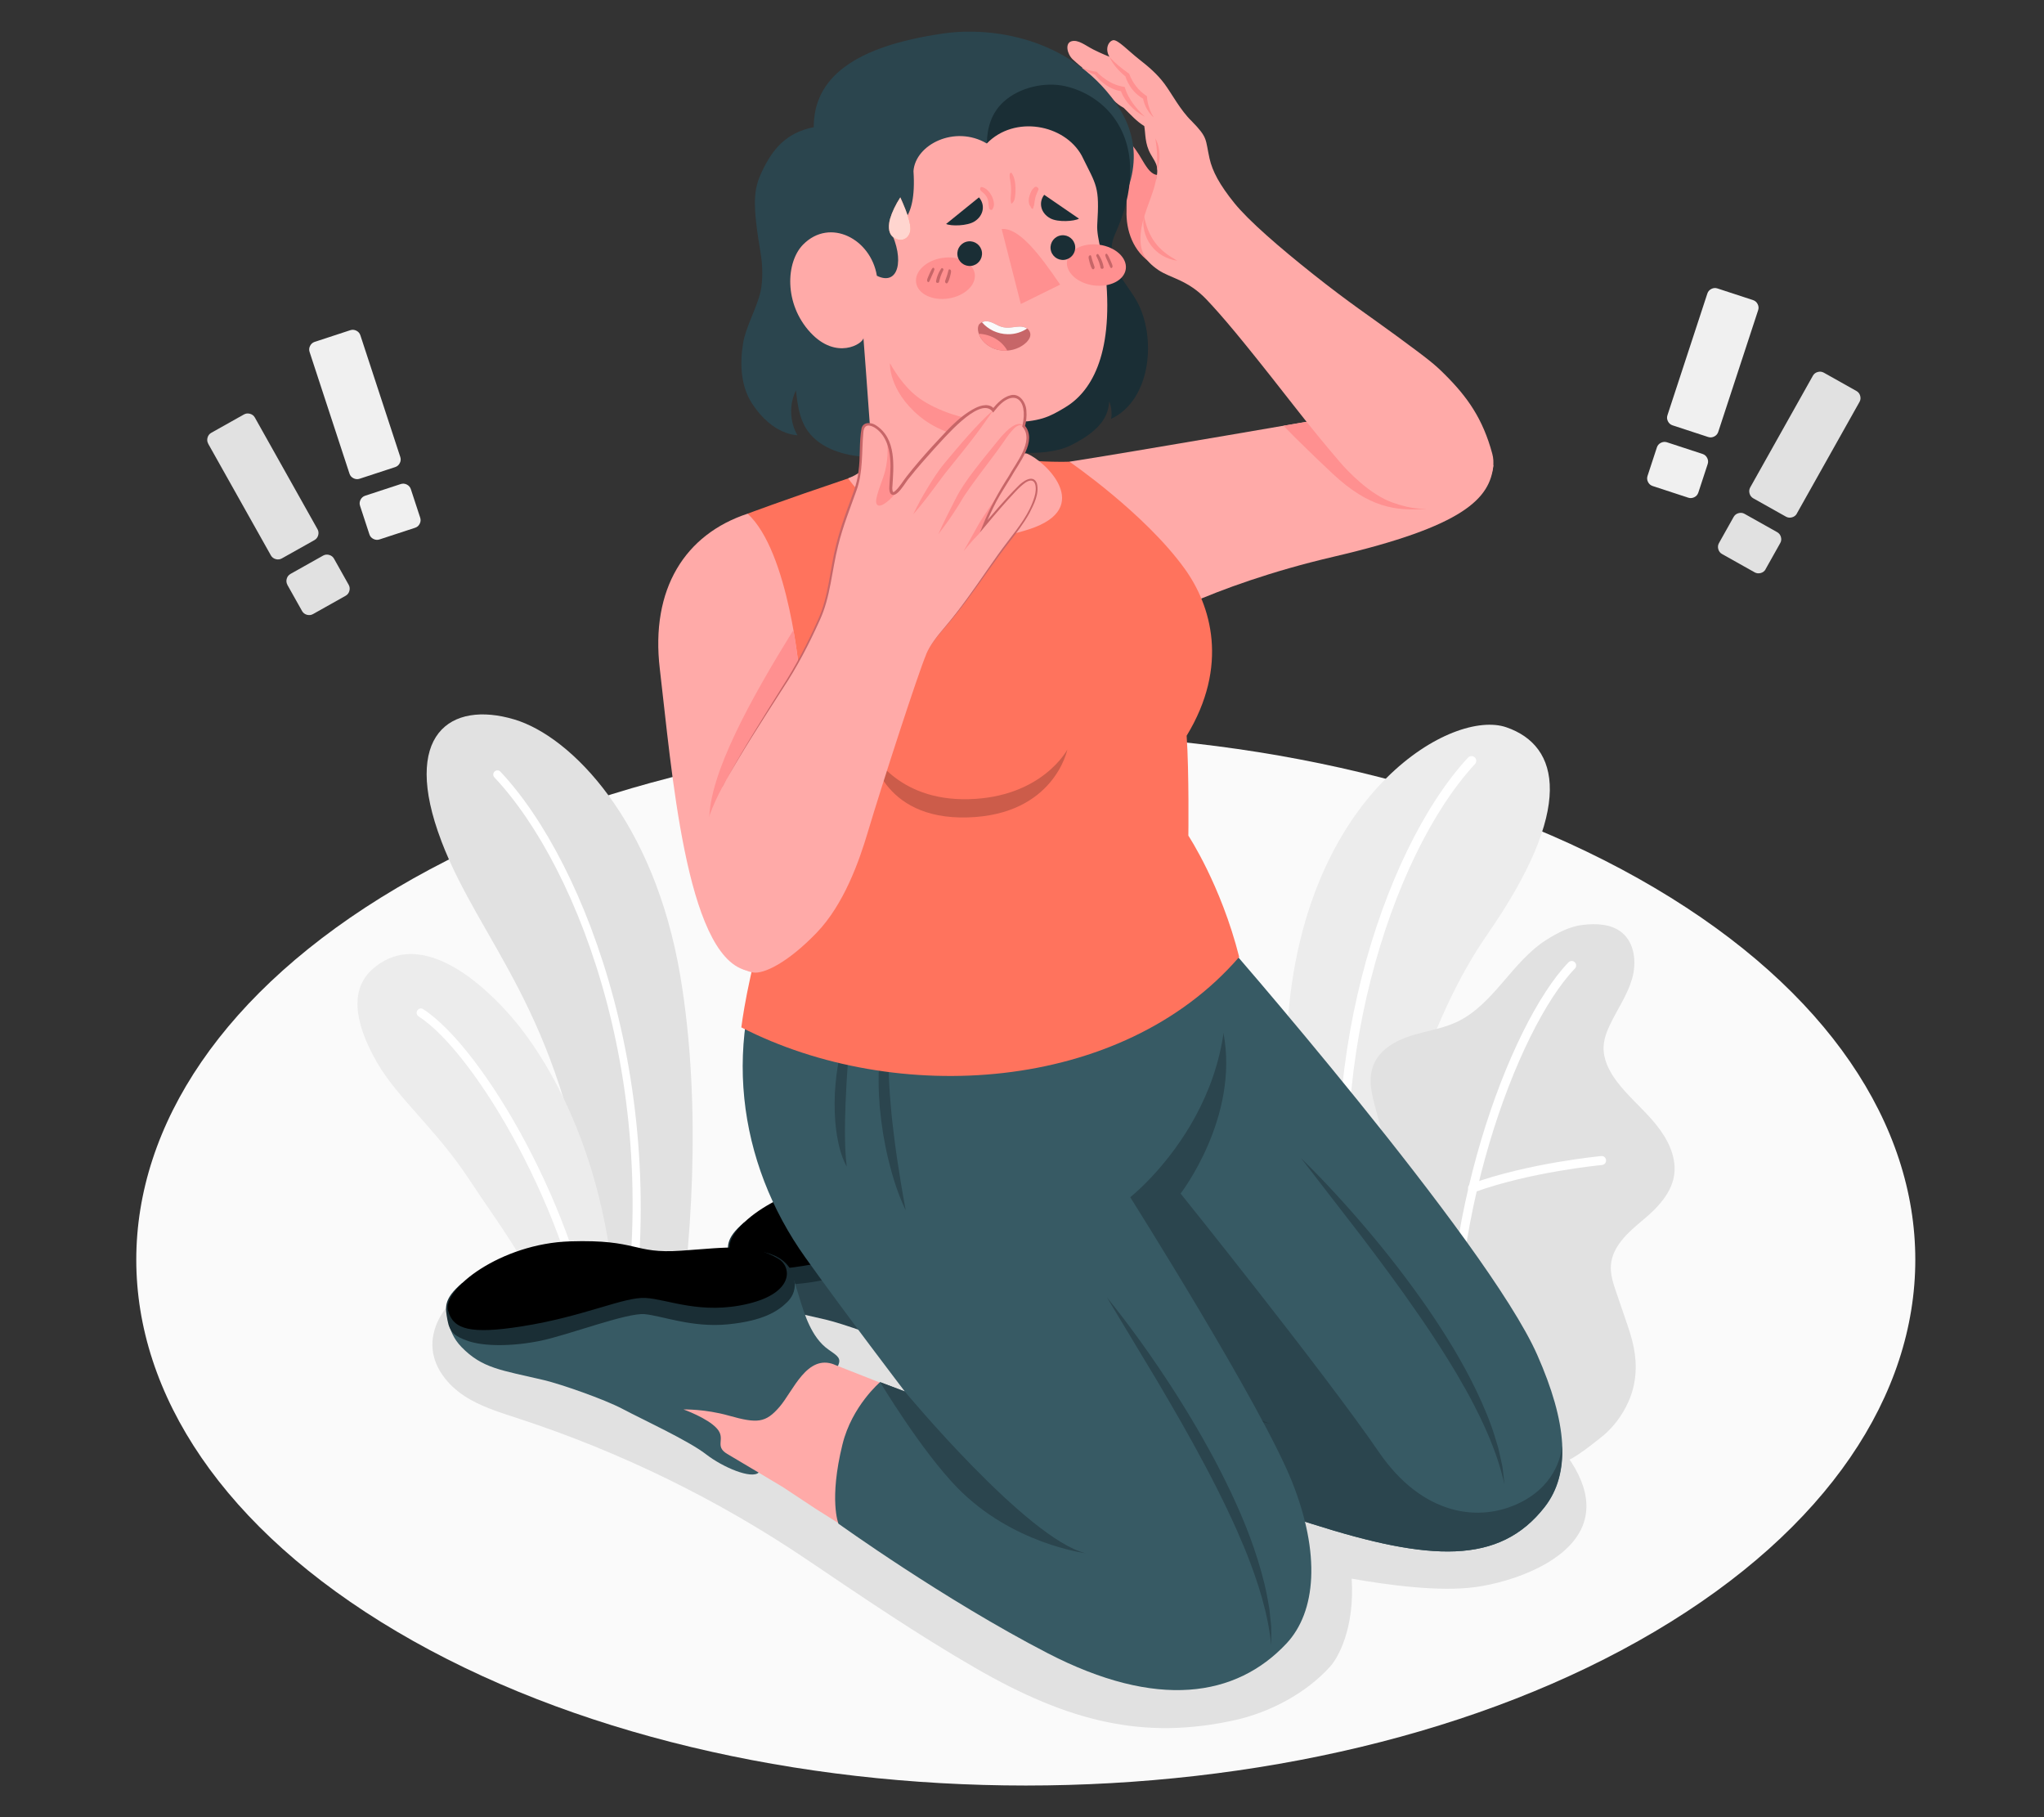 <?xml version="1.0" encoding="UTF-8"?>
<svg id="Layer_2" data-name="Layer 2" xmlns="http://www.w3.org/2000/svg" viewBox="0 0 540 480">
  <rect x="0" y="0" width="540" height="480" fill="#333333" stroke="none"/>
  <defs>
    <style>
      .cls-1 {
        fill: #ff735d;
      }

      .cls-1, .cls-2, .cls-3, .cls-4, .cls-5, .cls-6, .cls-7, .cls-8, .cls-9, .cls-10, .cls-11, .cls-12, .cls-13, .cls-14, .cls-15, .cls-16, .cls-17 {
        stroke-width: 0px;
      }

      .cls-2 {
        fill: #375a64;
      }

      .cls-3 {
        fill: #e1e1e1;
      }

      .cls-4 {
        fill: #ececec;
      }

      .cls-6 {
        fill: #2b454e;
      }

      .cls-7 {
        fill: #c76668;
      }

      .cls-8 {
        fill: #f0f0f0;
      }

      .cls-9 {
        fill: none;
      }

      .cls-10 {
        opacity: .2;
      }

      .cls-11 {
        fill: #1a2e35;
      }

      .cls-12 {
        fill: #ff9090;
      }

      .cls-13, .cls-16 {
        fill: #fff;
      }

      .cls-14 {
        fill: #fafafa;
      }

      .cls-15 {
        fill: #ffaaa8;
      }

      .cls-16 {
        opacity: .7;
      }

      .cls-17 {
        opacity: .15;
      }
    </style>
  </defs>
  <g id="Layer_2-2" data-name="Layer 2">
    <g>
      <g>
        <path id="Floor" class="cls-14" d="m104.83,430.96c-91.77-54.24-91.77-142.17,0-196.41,91.77-54.24,240.57-54.24,332.34,0,91.77,54.24,91.78,142.17,0,196.41-91.77,54.24-240.57,54.24-332.34,0Z"/>
        <path id="Shadow" class="cls-3" d="m120.99,342.2c-4.17,3.49-7.22,8.77-6.7,14.18.49,5.13,4.08,9.53,8.39,12.36,4.31,2.82,9.32,4.33,14.21,5.93,27.03,8.83,52.82,21.44,76.39,37.36,14.59,9.85,29.16,19.77,44.43,28.58,24.63,14.21,44.41,19.09,68.55,13.75,9.18-2.03,18.78-7.07,25.17-14.17,1.96-2.17,6.5-9.85,5.67-23.19,9.61,1.67,23.08,3.54,32.74,2.21,9.65-1.32,25.2-6.66,28.58-17.01,2.81-8.61-3.44-17.39-9.74-23.9-2.12-2.2-4.3-4.34-6.52-6.43-21.46-20.23-47.14-32.67-74.25-43.72-27.58-11.24-57.08-19.45-87.1-18.55-10.99.33-22.24,3.35-30.61,10.48-1.56,1.33-3.04,2.82-4.03,4.62-1.09,1.98-1.58,4.27-2.84,6.15-6.17,9.16-32.36,3.42-41.42,2.8-14.13-.97-29.46-1.04-40.94,8.56Z"/>
        <g id="Plants">
          <g>
            <path class="cls-3" d="m116.58,222.12c10.16,26.68,31.51,44.75,39.08,99.56,1.45,10.46.14,26.87,0,35.31h22.66c4.29-25.67,7.27-64.34,1.41-99.19-6.89-40.9-28.75-63.25-43.85-67.76-16.94-5.05-29.98,3.99-19.29,32.08Z"/>
            <path class="cls-13" d="m130.66,203.79c.45-.42,1.14-.4,1.55.05,22.78,24.19,45.86,85.12,33.71,153.15h-2.39c12.63-67.85-10.3-127.63-32.92-151.65-.41-.44-.39-1.14.05-1.55Z"/>
          </g>
          <g>
            <path class="cls-4" d="m123.93,311.51c9.57,14.53,17.27,23.38,24.77,45.47h14.31c0-49.83-19.19-78.6-28.46-89.03-10.12-11.39-24.84-21.93-36.12-11.97-7.09,6.26-3.5,16.6,1.27,24.83,5.39,9.3,15.52,17.48,24.23,30.7Z"/>
            <path class="cls-13" d="m110.25,266.9c.33-.52,1.03-.68,1.55-.33,15.96,10.34,41.12,53.86,45.98,90.42h-2.26c-4.81-35.72-29.68-78.65-44.94-88.53-.52-.34-.67-1.03-.33-1.55Z"/>
          </g>
        </g>
        <g id="Plants-2" data-name="Plants">
          <g>
            <path class="cls-4" d="m365.15,360.15l-18.04-10.43s-10.74-44.62-6.46-84.78c6.02-56.45,43.18-77.7,57.31-72.83,14.13,4.87,18.22,21.3-5.16,54.92-13.79,19.84-30.74,61.16-27.65,113.11Z"/>
            <path class="cls-13" d="m357.68,338.23c.06,0,.11-.01.17-.02.68-.13,1.13-.78,1-1.46-9.89-52.07,8.3-110.58,30.82-134.93.47-.51.44-1.3-.07-1.77-.51-.46-1.3-.44-1.77.07-22.94,24.79-41.48,84.26-31.44,137.1.12.62.68,1.05,1.29,1.02Z"/>
          </g>
          <g>
            <path class="cls-3" d="m410.57,386.37c2.69,1.37,9.86-4.76,11.86-6.26,3.42-2.55,6.12-6.06,7.83-9.96,1.99-4.54,2.31-9.31,1.37-14.18-.49-2.52-1.32-4.96-2.16-7.39-.82-2.39-1.64-4.77-2.45-7.16-.81-2.35-1.63-4.79-1.43-7.27.39-5,4.62-8.7,8.48-11.91,4.26-3.54,8.66-8.16,8.33-14.14-.25-4.61-2.86-8.78-5.9-12.26-3.04-3.48-6.6-6.51-9.37-10.2-2-2.66-3.61-5.82-3.48-9.14.08-2.06.84-4.04,1.73-5.91,1.92-4,4.52-7.71,5.77-11.96,1.25-4.26.78-9.45-2.64-12.28-2.8-2.32-6.8-2.46-10.42-2.04-3.34.39-6.55,2.07-9.4,3.85-9.23,5.76-14.08,17.28-23.95,21.85-3.81,1.76-8.05,2.32-12.04,3.6-4,1.27-8.02,3.55-9.71,7.39-3.33,7.57,4,16.33,1.79,24.3-1.95,7.05-8.56,10.05-12.03,16.49-1.52,2.82-1.74,6-1.31,9.17.72,5.37,1.71,9.29,4.6,15.16,2.39,4.85,9.12,14.01,9.12,14.01,0,0,45,26.01,45.41,26.22Z"/>
            <path class="cls-13" d="m384.45,372.76s.03,0,.03,0c.67-.06,1.15-.64,1.09-1.29-4.32-46.83,15.18-99.76,30.5-115.63.45-.47.44-1.22-.03-1.67-.47-.45-1.22-.44-1.67.03-15.63,16.18-35.54,70-31.16,117.49.06.64.61,1.11,1.24,1.07Z"/>
            <path class="cls-13" d="m389.1,315.01c.12,0,.23-.03.35-.07,14.84-5.42,33.6-7.19,33.78-7.21.65-.06,1.13-.64,1.07-1.29-.06-.65-.58-1.14-1.29-1.07-.19.02-19.24,1.82-34.38,7.34-.61.22-.93.9-.71,1.52.18.5.67.8,1.17.78Z"/>
          </g>
        </g>
        <g id="Character">
          <g id="Bottom">
            <g>
              <path class="cls-6" d="m274.9,372.99c-1.89,1.79-9.42-1.33-14-4.89-4.58-3.55-17.01-9.28-21.91-11.89-4.9-2.6-16.4-6.59-20.79-7.63-11.35-2.68-16.32-3.06-21.85-8.78-4.24-4.38-3.5-9.52-3.5-9.52,0,0,4.36,5.31,21.45,2.69,17.09-2.63,26.15-7.46,32.33-6.55,6.18.91,22.33,5.59,32.97-2.8,3.31-2.61,1.93-6.63.5-7.09,2.69,1.49,3.47,3.69,4.22,5.97.48,1.47,1.07,3.49,1.5,4.84,1.1,3.46,2.91,9.97,7.52,13.17,2.52,1.75,3.42,2.28,2.5,4.34l-20.95,28.15Z"/>
              <path class="cls-11" d="m196.57,322.92c-5.06,4.26-4.47,6.53-3.88,9.82.59,3.29,2.01,4.27,5.37,5.46,4.2,1.49,11.76,1.5,19.2-.03,7.43-1.53,22.87-7.48,27.55-7.03,4.68.45,12.49,3.61,21.93,2.69,9.44-.92,13.3-3.52,15.69-5.87,2.61-2.55,1.94-5.39,1.94-5.39,0,0-.1-5.86-7.66-7.7-6.55-1.59-80.13,8.04-80.13,8.04Z"/>
              <path class="cls-15" d="m294.88,344.45c-7.25-2.85-10.89,7.03-14.5,11.2-3.65,4.2-5.79,4.43-13.38,2.29-6.33-1.79-11.97-1.63-11.97-1.63,0,0,6.32,2.24,8.82,5.02,2.5,2.78-.79,4.64,2.74,6.73,5.53,3.27,11.17,6.65,14.68,8.75l8.62,5.7,23,7.35,8.61-34.93-26.61-10.47Z"/>
              <path class="cls-5" d="m192.85,330.28c-1.62-5.8,13.95-17.79,32.17-18.37,18.21-.57,16.57,3.37,29.42,2.46,12.85-.91,18.71-1.96,25.67,2.14,3.4,1.97,4.41,8.9-8,11.88-12.4,2.98-21.27-1.2-27.07-1.53-5.8-.34-16.13,4.89-32.84,7.52-13.45,2.11-17.98.8-19.34-4.1Z"/>
            </g>
            <g>
              <path class="cls-2" d="m200.44,388.97c-1.89,1.79-9.42-1.33-14-4.89-4.58-3.55-17.01-9.28-21.91-11.89-4.9-2.6-16.4-6.59-20.79-7.63-11.35-2.68-16.32-3.06-21.85-8.78-4.24-4.38-3.5-9.52-3.5-9.52,0,0,4.36,5.31,21.45,2.69,17.09-2.63,26.15-7.46,32.33-6.55,6.18.91,22.33,5.59,32.97-2.8,3.31-2.61,1.93-6.63.5-7.09,2.69,1.49,3.47,3.69,4.22,5.97.48,1.47,1.07,3.49,1.5,4.84,1.1,3.46,2.91,9.97,7.52,13.17,2.52,1.75,3.42,2.28,2.5,4.34l-20.95,28.15Z"/>
              <path class="cls-11" d="m122.1,338.91c-5.06,4.26-4.47,6.53-3.88,9.82.59,3.29,2.01,4.27,5.37,5.46,4.2,1.49,11.76,1.5,19.2-.03,7.43-1.53,22.87-7.48,27.55-7.03,4.68.45,12.49,3.61,21.93,2.69,9.44-.92,13.3-3.52,15.69-5.87,2.61-2.55,1.94-5.39,1.94-5.39,0,0-.1-5.86-7.66-7.7-6.55-1.59-80.13,8.04-80.13,8.04Z"/>
              <path class="cls-15" d="m220.42,360.44c-7.25-2.85-10.89,7.03-14.5,11.2-3.65,4.2-5.79,4.43-13.38,2.29-6.33-1.79-11.97-1.63-11.97-1.63,0,0,6.32,2.24,8.82,5.02s-.79,4.64,2.74,6.73c5.53,3.27,11.17,6.65,14.68,8.75l8.62,5.7,21.47,13.56,10.13-41.13-26.61-10.47Z"/>
              <path class="cls-5" d="m118.39,346.27c-1.62-5.8,13.96-17.79,32.17-18.37,18.21-.57,16.57,3.37,29.42,2.46,12.85-.91,18.71-1.96,25.67,2.14,3.4,1.97,4.41,8.9-8,11.88-12.4,2.98-21.27-1.2-27.07-1.53-5.8-.34-16.13,4.89-32.84,7.52-13.45,2.11-17.98.8-19.34-4.1Z"/>
            </g>
            <g id="Leg">
              <g>
                <path class="cls-2" d="m259.06,345.49c3.17-11.38,10.85-12.5,10.85-12.5l40.81,9.85s-97.44-54.34-97.4-65.53l108.08-31.1s71.5,81.68,84.74,111.72c7.81,17.71,9.02,31.09,1.95,40.15-11.98,15.34-30.31,14.34-61.3,4.5-31.35-9.96-80.63-25.15-80.63-25.15,0,0-12.09-13.97-7.09-31.94Z"/>
                <path class="cls-6" d="m258.31,348.81c.19-1.09.43-2.2.74-3.32.2-.71.41-1.38.64-2.01.06-.17.13-.32.2-.49.17-.45.35-.89.53-1.3.07-.15.14-.27.21-.41.19-.4.39-.8.59-1.16.07-.12.14-.21.2-.33.21-.36.43-.72.65-1.05.06-.08.12-.15.17-.23.24-.33.47-.66.71-.96.05-.06.1-.11.15-.17.25-.3.5-.58.75-.84.04-.04.09-.08.13-.12.26-.26.52-.51.77-.73.03-.03.07-.05.1-.08.26-.22.53-.44.78-.63.03-.02.06-.04.09-.06.26-.19.52-.36.76-.52.02-.01.04-.02.06-.03.25-.16.5-.3.73-.42.01,0,.03-.01.04-.02.24-.12.47-.23.68-.33.02,0,.03-.01.04-.02.21-.09.4-.17.58-.24.02,0,.03-.01.05-.02.17-.06.33-.11.47-.16.02,0,.04-.01.06-.02.12-.04.24-.07.33-.09.03,0,.04,0,.07-.01.07-.02.14-.03.18-.04.03,0,.06-.01.07-.01,0,0,0,0,.01,0h0s0,0,.01,0h0s5.89,1.42,5.89,1.42l34.92,8.43h0s0,0,0,0c0,0-9.6-10.5-18.37-21.9,0-.01-.02-.02-.03-.03,0,0,0,0,0,0-.36-.46-.71-.93-1.06-1.39,0-.01-.02-.02-.02-.03-.02-.02-.03-.04-.05-.06-.34-.45-.68-.9-1.01-1.35-.02-.02-.03-.04-.05-.07-1.58-2.13-3.1-4.25-4.5-6.32-.03-.04-.06-.09-.09-.13-.45-.67-.9-1.34-1.32-2l39.05-36.71c4.25,22.31-11.32,42.42-11.32,42.42,0,0,37.83,47.06,52.4,68.31,11.44,16.68,26.55,18.83,37.59,13.19,9.84-5.02,10.71-13.68,10.78-14.83.25,6.38-1.21,11.77-4.63,16.14-11.98,15.34-30.31,14.34-61.3,4.5-31.34-9.95-80.6-25.15-80.63-25.15h0s-9.93-11.47-8.07-27c.06-.54.14-1.08.24-1.62Z"/>
                <path class="cls-17" d="m302.04,358.79c-12.99-12.45-46.08-27.26-53.38-30.68,3.96-5.07,8.47-5.39,8.57-5.39h0s0,0,.01,0h0s19.88,6.74,19.88,6.74l19.88,6.74s23.51,36.12,38.92,39.9c0,0-18.86-2.91-33.88-17.31Z"/>
              </g>
            </g>
            <g id="Le">
              <g>
                <path class="cls-2" d="m222.57,381.53c2.49-10.14,9.94-16.45,9.94-16.45l6.53,2.47s-15.54-20.34-26.27-35.37c-17.91-25.09-22.57-57.74-7.63-87.98l74.31,19.61,41.94-17.61c11.95,42.81-22.8,70.04-22.8,70.04,0,0,34.67,54.92,42.74,75.13,7.6,19.04,6.4,34.37-1.47,42.76-13.31,14.2-34.21,17.48-63.09,2.55-27.38-14.15-55.26-34.21-55.26-34.21,0,0-2.56-6.22,1.06-20.95Z"/>
                <path class="cls-6" d="m232.51,365.08l6.52,2.47h0s32.33,38.94,47.75,42.72c0,0-19.36-2.41-33.88-17.31-9.49-9.73-20.39-27.88-20.39-27.88Z"/>
              </g>
            </g>
            <path class="cls-6" d="m223.25,274.2c-.28.78-.53,1.57-.78,2.37-.22.8-.41,1.6-.61,2.41-.75,3.23-1.11,6.51-1.3,9.8-.13,3.29-.08,6.6.37,9.89.45,3.26,1.18,6.59,2.77,9.51-.41-3.27-.47-6.46-.48-9.66.02-.8.04-1.6.03-2.4,0-.8.05-1.6.07-2.4.04-1.6.07-3.2.19-4.8.04-1.6.17-3.2.26-4.8l.16-2.4c.09-.79.14-1.59.2-2.4.33-3.19.55-6.38,1.54-9.5-1.12,1.25-1.76,2.84-2.4,4.37Zm9.2,18.53c.22,2.33.53,4.64.89,6.95.42,2.3.84,4.59,1.41,6.85,1.11,4.52,2.52,9,4.54,13.2-.86-4.58-1.61-9.1-2.29-13.64-.16-1.14-.3-2.27-.48-3.4-.16-1.13-.28-2.27-.43-3.41-.27-2.27-.55-4.54-.72-6.81-.43-4.54-.66-9.09-.65-13.64.04-4.55.34-9.1,1.28-13.66-2.1,4.18-3.09,8.88-3.56,13.54-.48,4.67-.38,9.38,0,14.04Zm98.91,116.45c-2.8-8.18-6.48-16-10.49-23.61-4.07-7.58-8.5-14.96-13.26-22.1-4.75-7.15-9.78-14.11-15.18-20.78l13.24,22c4.34,7.36,8.62,14.73,12.6,22.26,2.02,3.75,3.93,7.55,5.77,11.38.89,1.93,1.84,3.84,2.68,5.78l1.25,2.93c.42.97.87,1.94,1.24,2.94,3.13,7.88,5.76,16,6.63,24.55l.02-3.22c0-.54,0-1.08-.02-1.62l-.16-1.61-.34-3.22-.58-3.19c-.8-4.25-2.03-8.4-3.41-12.49Zm63.56-29.72c-1.28-4.13-2.99-8.11-4.84-12.01-3.73-7.8-8.29-15.14-13.16-22.23-4.92-7.06-10.17-13.87-15.73-20.42-5.55-6.55-11.35-12.88-17.48-18.89l15.7,20.32c5.16,6.8,10.27,13.64,15.09,20.66,2.45,3.49,4.78,7.04,7.05,10.64,1.11,1.81,2.27,3.6,3.33,5.43l1.58,2.77c.53.92,1.09,1.83,1.57,2.77,4.02,7.47,7.57,15.23,9.43,23.62l-.35-3.2c-.07-.53-.12-1.07-.21-1.61l-.34-1.58-.71-3.16-.94-3.1Z"/>
          </g>
          <g id="Top">
            <g>
              <g>
                <path class="cls-15" d="m282.52,121.95c13.21-1.99,74.28-12.54,74.28-12.54l37.74,13.42c-.85,8.83-7.66,16.17-42.19,24.22-33.36,7.78-51.4,19.01-51.4,19.01l-18.43-44.11Z"/>
                <path class="cls-12" d="m339.08,112.46c3.69,3.84,9.76,9.64,12.99,12.67,9.65,9.02,16.67,9.86,24.55,9.3l-6.7-19.33-1.21-1.45-11.9-4.23s-7.46,1.29-17.72,3.05Z"/>
              </g>
              <g>
                <path class="cls-12" d="m305.66,46.19s-1.12.06-2.42-1.66c-1.29-1.72-1.84-3.1-3.24-5.04-1.4-1.94-4.22-4.9-6.38-4.19-2.16.71-.71,5.63,1.19,9.21,1.9,3.59,3.01,5.7,2.81,11.04-.2,5.33,1.75,10.96,6.72,14.09l1.31-23.45Z"/>
                <path class="cls-15" d="m340.15,105.04c6.97,8.91,9.59,12.02,13.71,16.87,2.29,2.69,8.05,8.72,14.07,10.85,5.3,1.88,8.9,2.01,15.53,1.21,1.8-.22,4.49-.88,5.85-2.05,3.36-2.88,6.18-7.46,4.93-12.07-2.51-9.31-6.62-15.04-12.53-20.93-2.79-2.78-4.23-3.92-12.8-10.22-6.96-5.12-12.32-8.59-22.05-16.32-8.82-7.01-16.98-14.05-20.8-18.79-3.82-4.74-5.77-8.35-6.52-11.74-1.15-5.16-.36-5.4-4.71-9.85-2.99-2.87-5.29-7.31-7.19-9.86-1.9-2.55-4.08-4.42-6.76-6.52-2.69-2.1-5.58-5.2-6.78-5-1.2.2-2.29,2.24-1,4.37,0,0-2.21-.87-4.26-1.91-2.05-1.04-3.97-2.69-5.76-2.18-1.79.51-1.17,3.4.35,4.81,1.52,1.41,2.5,2.15,2.5,2.15,0,0-1.17,1.56,1.93,3.89,1.67,1.26,2.9,1.7,4.12,2.25,1.85,2.08,2.6,3.2,4.88,4.49,1.94,1.87,3.38,3.55,5.44,4.81.36,1.94.1,4.62,1.7,7.44,1.61,2.81,2.43,3.22,1.01,8.45-.96,3.53-3.32,8.27-3.66,12.59-.34,4.32.88,6.97,4.66,9.54,3.23,2.19,7.78,2.56,12.79,7.85,3.96,4.19,8.94,9.99,21.35,25.87Z"/>
                <path class="cls-12" d="m293.1,15c.73.88,1.56,1.63,2.42,2.36.86.71,1.76,1.4,2.65,2.02l.14.09.08.21c.19.52.47,1.09.76,1.61.29.53.64,1.02,1,1.5.73.96,1.62,1.78,2.62,2.46l.25.17v.25c.04.42.1.91.2,1.37.1.46.21.92.37,1.37.15.45.31.91.52,1.34.2.44.45.86.7,1.29-.76-.65-1.38-1.46-1.87-2.35-.24-.45-.46-.91-.62-1.4-.16-.49-.31-.96-.39-1.52l.26.42c-1.19-.66-2.25-1.55-3.07-2.61-.43-.52-.78-1.1-1.09-1.69-.32-.6-.57-1.19-.77-1.89l.21.3c-.93-.73-1.75-1.54-2.51-2.41-.75-.88-1.42-1.85-1.86-2.91Z"/>
                <path class="cls-12" d="m285.93,17.87c.59.29,1.19.54,1.81.71.62.16,1.26.3,1.86.36h.12s.13.15.13.15c.93.94,2.02,1.8,3.17,2.46,1.15.68,2.41,1.13,3.7,1.35l.41.07.12.39c.19.64.51,1.37.86,2.03.36.66.76,1.32,1.21,1.94.46.61.93,1.23,1.46,1.8.51.6,1.09,1.12,1.66,1.69-.72-.36-1.4-.8-2.05-1.28-.66-.47-1.25-1.04-1.81-1.62-.55-.6-1.06-1.25-1.49-1.95-.44-.71-.81-1.41-1.08-2.28l.52.46c-.75-.12-1.5-.26-2.19-.56-.69-.28-1.37-.6-1.98-1.01-.61-.41-1.19-.85-1.72-1.35-.52-.51-1.01-1.02-1.44-1.64l.25.15c-.69-.17-1.3-.42-1.9-.73-.59-.31-1.16-.68-1.63-1.14Z"/>
                <path class="cls-12" d="m305.26,36.63c.71,1.26,1.01,2.73,1.07,4.17.04,1.45-.17,2.9-.59,4.29-.05-.72-.03-1.44-.04-2.15,0-.71,0-1.41-.03-2.11-.03-1.4-.19-2.78-.42-4.2Z"/>
                <path class="cls-12" d="m302.2,56.93c.55,2.63,1.39,5.04,2.9,7.06.73,1.02,1.62,1.91,2.62,2.71,1,.8,2.12,1.47,3.29,2.17-1.35-.19-2.68-.64-3.88-1.34-1.21-.69-2.26-1.65-3.09-2.77-1.65-2.25-2.34-5.16-1.84-7.82Z"/>
              </g>
            </g>
            <g>
              <path class="cls-1" d="m313.49,194.35c11.28-18.52,6.43-34.46-.46-44.05-10.56-14.7-30.5-28.35-30.5-28.35,0,0-7.26.26-14.41-.74-7.15-1-28.25-.17-44.03,5.15-17.88,6.03-26.59,9.33-26.59,9.33,0,0-.92,16.02.11,29.92,1.42,19.05,2.53,36.98,2.53,36.98.47,7.18,7.68,23.91,2.67,38.88-5.25,15.71-6.96,29.91-6.96,29.91,40.6,20.83,100.39,17.45,131.53-18.6-4.83-19.08-13.43-32.05-13.43-32.05,0,0,.21-16.69-.45-26.37Z"/>
              <path class="cls-10" d="m281.98,197.99s-6.63,12.61-26.05,13.11c-19.42.5-25.87-12.97-25.87-12.97,0,0,2.42,18.48,25.62,17.79,22.85-.68,26.3-17.93,26.3-17.93Z"/>
            </g>
            <g id="Hair">
              <path class="cls-6" d="m269.92,87.73c1.14-3.69,1.97-7.8,4.24-11.02,2.22-3.16,5.6-5.24,8.39-7.84,2.99-2.78,7.64-5.91,10.06-9.21,10.41-14.18,7.35-25.25,2.03-32.65-12.29-17.1-32.67-19.99-45.32-18.18-23.99,3.43-34.35,11.91-34.34,24.76-7.3,1.47-10.84,5.75-13.67,11.69-2.32,4.87-2.56,8.57-.31,21.94.48,2.83.56,6.96-.06,9.74-1,4.47-3.93,9.32-4.65,13.85-.84,5.27-.6,11.18,2.37,15.74,5.58,8.58,11.97,8.36,12.01,8.43-2.06-3.56-2.21-8.16-.4-11.85.4,3.44.83,7,2.63,9.96,2.99,4.92,9.08,7.03,14.79,7.51,4.87.4,9.85-.12,14.4-1.89,4.55-1.77,8.66-4.81,11.4-8.87,2.75-4.08,4.07-9.04,7.21-12.86,1.55-1.88,3.43-2.15,5.21-3.59,1.74-1.41,3.35-3.49,4.01-5.65Z"/>
              <path class="cls-11" d="m260.72,37.87c.06-4.2,1.24-8.06,4.4-10.96,4.31-3.96,11.1-5.3,16.22-4.16,5.34,1.19,10.25,4.37,13.33,8.88,5.87,8.58,4.4,19.79.5,28.84-.53,1.23-1.11,2.46-1.36,3.77-.53,2.77.44,5.63,1.84,8.09,1.4,2.45,3.22,4.65,4.61,7.1,5.3,9.36,4.01,26.18-6.74,31.22.35-1.22.03-3.46-.47-4.63-.28,2.73-.86,7-10.18,11.62-7.39,3.66-20.62,1.18-20.62,1.18,0,0-.89-19.77-1.02-23.27-.15-4.18-.26-8.36-.35-12.54-.28-13.67-.32-27.35-.2-41.02.01-1.38.02-2.75.04-4.13Z"/>
            </g>
            <g id="Head">
              <path class="cls-15" d="m266.88,111.61s.07,1.76.2,4.86c.09,2.17,1.64,3.2,4.18,3.33,4.8,1.86,18,14.38.62,20-30.06,9.71-45.79-10.46-47.8-13.45,5.14-2.05,6.39-4.59,5.78-13.35-.55-8.06-1.75-23.72-1.75-23.72-.09,1.5-7.12,5.96-13.99-1.43-7.05-7.58-6.52-18.64-1.93-23.27,7.1-7.15,17.89-1.46,19.47,8.26,5.7,2.82,7.43-4.22,3.49-12.07,1.54-1.14,7.12-1.52,6.18-15.58.51-7.03,10.96-12.25,19.37-7.29,7.32-7.56,20.55-5.08,25.09,3.22,3.95,8.04,4.72,8.01,4.09,18.24-.22,3.62,1.83,8.96,2.28,13.75,1.98,21.25-4.22,30.61-10.82,34.54-4.42,2.64-6.52,3.67-14.48,3.95"/>
              <path class="cls-12" d="m267.3,45.76c-.26-.36-.55.05-.55.35,0,.33-.04.56.01.86.03.16.06.31.09.47.05.27.08.54.12.8.08.51.13,1.03.14,1.55.02.53,0,1.06-.04,1.59-.02.35-.07.69-.08,1.04-.01.38.06.73.1,1.1.02.17.15.36.31.18.25-.29.46-.51.58-.88.1-.32.15-.67.2-1,.09-.64.11-1.29.1-1.94-.03-1.37-.17-2.98-.98-4.11Z"/>
              <path class="cls-12" d="m266.88,111.61c-10.6.11-18.26-2.75-23.06-5.76-4.12-2.58-7.09-7-8.71-9.93,0,0-.45,7.12,7.78,14,9.54,7.96,24.19,6.55,24.19,6.55l-.2-4.86Z"/>
              <g>
                <path class="cls-12" d="m262.56,54.38c.05-.27.04-.57,0-.85-.08-.57-.24-1.11-.49-1.63-.51-1.07-1.5-2.29-2.73-2.5-.23-.04-.38.25-.4.43-.02.26.1.51.31.67.13.1.26.22.39.32.02.02.02.02.03.02,0,0,0,0,.02.02.04.04.09.08.13.12.08.08.17.15.25.23,0,0,.03.03.06.06.02.02.06.07.07.08.14.16.26.33.38.51,0,.01.01.02.03.04.03.05.05.1.08.14.05.1.1.2.15.3.02.04.03.08.05.12,0,.02,0,.02.01.03,0,.01,0,0,0,.03.03.1.07.21.1.32.03.11.05.21.08.32,0,.03,0,.05.01.08,0,.01,0,.07.01.09.03.24.04.48.07.72.01.12.02.24.04.35.01.08.06.29.05.15,0,.05,0,.11,0,.16,0,.27.13.55.37.68.19.11.49.08.59-.14.13-.29.28-.55.33-.87Z"/>
                <path class="cls-12" d="m273.4,49.4c.23-.19-.13.09-.17.13-.13.11-.24.23-.35.35-.16.18-.29.38-.4.59-.2.39-.37.79-.49,1.2-.13.43-.21.87-.22,1.33,0,.26.04.49.1.74.02.09.04.18.06.27.05.18.14.3.26.42.1.21.19.41.33.6.1.13.31.22.4.04.08-.16.08-.33.13-.5.05-.16.12-.23.15-.39.05-.31.08-.61.13-.92.05-.35.11-.71.19-1.06.19-.77.54-1.36.82-2.1.16-.43-.56-.99-.93-.69Z"/>
                <path class="cls-12" d="m257.51,72.29c.46,2.96-2.64,5.89-6.91,6.55-4.28.66-8.11-1.2-8.57-4.16-.46-2.96,2.64-5.89,6.91-6.55,4.28-.66,8.11,1.2,8.57,4.16Z"/>
                <path class="cls-12" d="m297.42,71.06c-.4,2.97-4.2,4.9-8.49,4.33-4.29-.58-7.44-3.45-7.04-6.42.4-2.97,4.2-4.9,8.49-4.33,4.29.58,7.44,3.45,7.04,6.42Z"/>
                <path class="cls-11" d="m258.62,52.14l-8.67,7.02c1.28.6,5.58.56,7.52-.68,2.48-1.58,2.84-4.45,1.15-6.35Z"/>
                <path class="cls-11" d="m275.86,51.45l9.2,6.31c-1.23.7-5.52,1.01-7.55-.07-2.6-1.38-3.19-4.2-1.65-6.23Z"/>
                <path class="cls-12" d="m280.08,75.18l-10.39,5.12-5.06-19.8c4.47-.44,9.87,6.45,15.45,14.68Z"/>
                <path class="cls-7" d="m246.41,70.78s-.08.1-.09.11c-.06.08-.12.15-.17.23-.08.13-.14.27-.21.4-.14.28-.28.55-.4.84-.12.28-.24.56-.36.84-.12.29-.28.65-.25.96.01.15.27.49.45.33.14-.13.2-.3.28-.46.07-.14.13-.27.19-.42.11-.27.23-.54.35-.81.24-.54.53-1.08.66-1.66.05-.2-.26-.58-.45-.37Zm2.29.11c-.43.61-.77,1.25-1.02,1.96-.12.34-.25.7-.31,1.06-.03.2-.12.39-.05.6.08.25.5.29.68.12.14-.14.17-.51.22-.71.08-.31.17-.62.28-.93.2-.55.43-1.09.7-1.61.08-.16.03-.34-.09-.46-.1-.1-.3-.17-.4-.03Zm2.54.6c-.04-.22-.43-.51-.6-.24-.08.14-.11.3-.15.46-.04.14-.07.29-.11.43-.06.25-.14.5-.22.74-.08.26-.18.51-.27.76-.04.12-.08.24-.12.36-.02.07-.05.14-.07.2-.05.14,0,.25.04.39.05.16.29.35.45.24.13-.09.18-.14.25-.28.03-.05.05-.11.08-.16.06-.13.12-.25.17-.38.09-.26.18-.52.25-.78.08-.28.15-.57.22-.85.06-.28.14-.61.08-.89Z"/>
                <path class="cls-7" d="m291.99,67.43c.13.57.42,1.12.66,1.66.12.27.23.54.35.81.06.14.12.28.19.42.08.17.14.34.28.46.18.16.43-.18.45-.33.03-.31-.13-.68-.25-.96-.12-.28-.23-.56-.36-.84-.13-.28-.26-.56-.4-.84-.07-.13-.13-.27-.21-.4-.05-.08-.11-.15-.17-.23,0-.01-.06-.07-.09-.11-.19-.22-.5.17-.45.37Zm-2.24-.23c-.12.12-.17.3-.09.46.27.51.5,1.06.7,1.61.11.3.2.61.28.93.05.2.07.56.22.71.18.18.59.13.68-.12.07-.2-.02-.4-.05-.6-.06-.36-.19-.72-.31-1.06-.25-.7-.59-1.35-1.02-1.96-.1-.14-.3-.07-.4.03Zm-2.05,1.46c.06.29.14.57.22.85.08.26.16.52.25.78.05.13.11.26.17.38.03.05.05.11.08.16.07.14.11.18.25.28.17.12.41-.08.45-.24.04-.14.08-.25.04-.39-.02-.07-.05-.14-.07-.2-.04-.12-.07-.24-.12-.36-.09-.25-.19-.5-.27-.76-.08-.25-.15-.49-.22-.74-.04-.14-.07-.29-.11-.43-.04-.15-.06-.32-.15-.46-.17-.27-.55.02-.6.24-.06.28.02.61.08.89Z"/>
                <g>
                  <path class="cls-7" d="m258.77,85.58c.38-.43,1.16-.83,2.22-.69,1.08.15,1.87.73,2.95,1.2.77.34,1.67.5,2.52.46,1.07-.06,1.88-.24,2.84-.28.91-.04,1.91.19,2.44.86,1.18,1.51-.08,3.03-1.35,3.95-1.57,1.14-3.63,1.71-5.67,1.5-2.31-.23-4.42-1.44-5.58-3.27-.72-1.14-1.15-2.86-.38-3.74Z"/>
                  <path class="cls-12" d="m258.61,88.16c.14.41.32.81.54,1.16,1.16,1.83,3.27,3.04,5.58,3.27.46.05.93.05,1.39.02-1.41-2.53-4.24-4.31-7.51-4.44Z"/>
                  <path class="cls-14" d="m263.94,86.09c-1.08-.48-1.87-1.05-2.95-1.2-.64-.09-1.16.03-1.57.23,1.6,1.88,4.06,3.12,6.83,3.16,1.93.03,3.68-.55,5.1-1.5-.56-.4-1.33-.54-2.05-.51-.96.04-1.77.22-2.84.28-.84.04-1.75-.12-2.52-.46Z"/>
                </g>
              </g>
              <path class="cls-11" d="m259.42,66.62c.21,1.79-1.07,3.41-2.86,3.62s-3.41-1.07-3.62-2.86c-.21-1.79,1.07-3.41,2.86-3.62,1.79-.21,3.41,1.07,3.62,2.86Z"/>
              <path class="cls-11" d="m284.04,65.02c.21,1.79-1.07,3.41-2.86,3.62s-3.41-1.07-3.62-2.86c-.21-1.79,1.07-3.41,2.86-3.62,1.79-.21,3.41,1.07,3.62,2.86Z"/>
            </g>
            <g>
              <path class="cls-15" d="m197.5,135.69c-16.46,5.43-25.71,19.8-23.18,41.05,3.11,26.15,6.83,75.3,22.65,79.54l17.58-41.42-3.32-36.69s-2.74-32.44-13.73-42.49Z"/>
              <path class="cls-12" d="m212.48,192.01l-1.25-13.82s-.43-5.05-1.62-11.78c-11.09,17.94-22.31,37.98-22.24,50.35l25.12-24.75Z"/>
              <g>
                <path class="cls-15" d="m244.67,172.9c-2.12,4.99-11.55,33.99-15.43,46.98-2.24,7.51-6.24,18.99-13.54,26.55-7.68,7.95-13.95,10.88-16.71,10.45-3.04-.47-8.94-3.49-12.19-14.24-4.07-13.51-1.36-24.8,4.1-34.86,7.47-13.77,17.9-28.73,20.52-33.92,4.88-9.66,6.77-12.77,8.27-22.55,1.55-10.02,4.39-16.32,6.36-22.02,1.97-5.7,1.12-12.3,1.84-15.88.5-2.49,4.25-1.41,6.36,2.63,1.46,2.78,1.67,7.08,1.11,11.86-.26,4,1.31,2.74,3.63-.65,2.32-3.39,11.77-13.92,14.97-16.55,3.2-2.62,6.95-4.56,8.45-2.34,0,0,3.95-5.27,6.74-3.21,2.79,2.06,1.29,7.43,1.29,7.43,0,0,2.3,1.75.17,6.67-1.2,2.77-6.07,10.04-7.56,12.87-1.69,3.22-3.21,6.93-3.21,6.93,0,0,7.33-8.83,10.14-11.21,3.19-2.7,4.97-.34,3.18,4.53-1.87,5.11-6.03,9.59-9.17,13.96-4.73,6.59-9.23,13.43-14.57,19.61-1.79,2.07-3.71,4.43-4.78,6.96Z"/>
                <path class="cls-12" d="m236.89,129.87c-1.08.99-1.69.62-1.52-1.98.56-4.78.35-9.07-1.11-11.86.4,1.93.4,6.18-.82,9.73-1.22,3.56-2.65,6.83-1.63,7.64,1.02.81,3.75-1.65,5.07-3.53h0Z"/>
                <path class="cls-12" d="m241.26,135.87c1.71-1.98,3.33-4.01,4.88-6.09,1.58-2.05,3.05-4.22,4.66-6.13,1.65-2.02,5.52-6.84,7.07-8.93,1.57-2.07,3.03-4.22,4.55-6.36-4.01,3.3-9.63,10.11-12.94,14.05-1.7,2.08-3.09,4.28-4.46,6.52-1.37,2.23-2.62,4.55-3.76,6.94"/>
                <path class="cls-12" d="m270.45,112.58c-.24-.25-.54-.47-.9-.56-.37-.08-.75-.01-1.1.11-.7.26-1.3.7-1.87,1.15-1.11.95-2.06,2.05-2.96,3.14-1.81,2.18-5.84,7.2-7.52,9.52-.82,1.17-1.65,2.35-2.41,3.59-.77,1.27-1.4,2.58-2.04,3.83-1.32,2.53-2.58,5.11-3.76,7.75,1.76-2.26,3.41-4.58,4.94-7.01.8-1.21,1.46-2.48,2.24-3.59.78-1.16,1.59-2.31,2.43-3.45,1.64-2.3,5.61-7.37,7.21-9.72.8-1.16,1.57-2.34,2.47-3.37.83-1,1.97-2.2,3.27-1.4Z"/>
                <path class="cls-12" d="m254.57,145.55s2.38-4.13,3.67-6.54c1.28-2.42,6.36-9.52,6.36-9.52h0c-.39.62-1.25,2.09-1.53,2.63-1.69,3.22-4.28,8.71-4.28,8.71-1.99,2.01-4.21,4.72-4.21,4.72Z"/>
                <path class="cls-7" d="m190.9,207.77c4.6-8.61,10.47-17.87,15.68-26.2,3.68-5.7,6.81-11.73,9.55-17.91,2.84-6.22,3.09-13.15,4.76-19.7.82-3.31,1.89-6.55,3.05-9.74,1.13-3.21,2.52-6.31,2.85-9.67.57-3.76.12-7.65.83-11.47.48-1.72,2.58-1.53,3.72-.78,5.6,3.53,4.76,10.97,4.39,16.65.01.38.07.83.2,1,.09.11.4-.12.54-.24,1.19-1.04,2.02-2.56,3.09-3.91,2.11-2.69,4.34-5.25,6.62-7.77,3.51-3.67,6.8-7.85,11.43-10.22,1.53-.79,3.97-1.42,5.12.34,0,0-.62-.02-.62-.02,1.32-1.6,2.85-3.24,4.95-3.75,2.41-.57,4.05,2.12,4.1,4.17.12,1.4-.04,2.77-.38,4.13,0,0-.12-.37-.12-.37,3.55,4.14-1.58,10.09-3.62,13.82-1.29,2.1-2.65,4.18-3.81,6.33-1.13,2.18-2.16,4.43-3.11,6.7l-.49-.29c3-3.54,5.98-7.09,9.27-10.37,1.19-1.3,4.08-3.42,5.04-.79.66,2.74-.78,5.49-1.99,7.86-1.51,2.72-3.42,5.18-5.31,7.61-3.8,4.84-7.2,10.01-10.9,14.95-1.84,2.48-3.74,4.91-5.76,7.25-2.02,2.32-4.08,4.68-5.32,7.52,1.21-2.86,3.25-5.25,5.24-7.59,1.99-2.36,3.85-4.81,5.67-7.31,3.65-4.98,6.97-10.19,10.74-15.08,2.77-3.64,5.72-7.33,7.01-11.78.61-1.91.57-5.5-2.33-3.72-1.86,1.29-3.33,3.15-4.89,4.8-2.47,2.75-4.88,5.62-7.24,8.46,0,0,.72-1.75.72-1.75,1.82-4.62,4.23-8.99,6.91-13.15,1.85-3.45,6.74-9.18,3.74-12.94,0,0-.18-.16-.18-.16,0,0,.05-.21.05-.21,1.68-7.14-2.45-10.37-7.4-3.9,0,0-.33.42-.33.42,0,0-.28-.44-.28-.44-3.51-3.79-12.87,7.47-15.3,10.02-2.26,2.52-4.52,5.06-6.6,7.7-.87.86-3.38,5.77-4.91,4.13-.34-.55-.31-1-.35-1.45.08-2.57.5-5.05.25-7.61-.19-3.23-1.34-6.72-4.21-8.45-1.77-.98-2.83-.49-2.9,1.56-.45,4.99-.03,10.33-1.82,15.17-1.66,4.62-3.66,9.7-4.81,14.45-1.7,6.57-1.98,13.51-4.87,19.76-2.8,6.21-5.93,12.26-9.69,17.92-5.3,8.26-11.29,17.43-16,26h0Z"/>
              </g>
            </g>
          </g>
          <g>
            <path class="cls-1" d="m235.18,57.65c-.45,1.59-.68,3.76.7,4.93,1.13.96,2.86,1.14,3.9-.06,1.07-1.24.77-2.8.41-4.24-.46-1.85-1.43-4.14-2.34-6.15-1.24,1.88-2.24,4.04-2.66,5.53Z"/>
            <path class="cls-16" d="m235.18,57.65c-.45,1.59-.68,3.76.7,4.93,1.13.96,2.86,1.14,3.9-.06,1.07-1.24.77-2.8.41-4.24-.46-1.85-1.43-4.14-2.34-6.15-1.24,1.88-2.24,4.04-2.66,5.53Z"/>
          </g>
        </g>
        <g id="Exclamation">
          <path class="cls-3" d="m466.45,150.37c-.28.5-.71.84-1.28.99-.57.16-1.11.1-1.61-.18l-8.62-4.84c-.5-.28-.83-.71-.99-1.28-.16-.57-.1-1.1.18-1.61l3.88-6.91c.28-.5.71-.83,1.28-.99.57-.16,1.1-.1,1.6.18l8.62,4.84c.5.28.83.71.99,1.28.16.57.1,1.11-.19,1.61l-3.88,6.91Zm8.26-14.71c-.28.5-.71.83-1.28.99-.57.16-1.11.1-1.61-.18l-8.62-4.84c-.5-.28-.83-.71-.99-1.28-.16-.57-.1-1.1.18-1.61l16.55-29.49c.28-.5.7-.83,1.28-.99.57-.16,1.1-.1,1.61.18l8.62,4.84c.5.28.83.71.99,1.28.16.57.1,1.11-.18,1.6l-16.56,29.49Z"/>
          <path class="cls-8" d="m448.68,130.11c-.18.55-.53.96-1.06,1.22-.53.27-1.07.31-1.61.13l-9.4-3.08c-.55-.18-.95-.53-1.22-1.06-.27-.53-.31-1.06-.13-1.61l2.47-7.53c.18-.55.53-.95,1.06-1.22.53-.26,1.06-.31,1.61-.13l9.4,3.08c.54.18.95.53,1.22,1.06.27.53.31,1.07.13,1.61l-2.47,7.53Zm5.26-16.03c-.18.55-.53.95-1.06,1.22-.53.27-1.07.31-1.61.13l-9.4-3.08c-.55-.18-.95-.53-1.22-1.06-.27-.53-.31-1.06-.13-1.61l10.54-32.14c.18-.54.53-.95,1.06-1.22.53-.27,1.06-.31,1.61-.13l9.4,3.08c.54.18.95.53,1.22,1.06.27.53.31,1.07.13,1.61l-10.54,32.14Z"/>
        </g>
        <g id="Exclamation-2" data-name="Exclamation">
          <path class="cls-3" d="m75.94,154.49c-.28-.5-.35-1.04-.19-1.61.16-.57.49-.99.99-1.28l8.62-4.84c.5-.28,1.04-.34,1.6-.18.57.16,1,.49,1.28.99l3.88,6.91c.28.5.34,1.04.18,1.61-.16.57-.49,1-.99,1.28l-8.62,4.84c-.5.28-1.04.34-1.61.18-.57-.16-.99-.49-1.28-.99l-3.88-6.91Zm-20.93-37.29c-.28-.5-.34-1.03-.18-1.6.16-.57.49-1,.99-1.28l8.62-4.84c.5-.28,1.04-.34,1.61-.18.57.16,1,.49,1.28.99l16.55,29.49c.28.5.34,1.04.18,1.61-.16.57-.49.99-.99,1.28l-8.62,4.84c-.5.28-1.04.34-1.61.18-.57-.16-1-.49-1.28-.99l-16.56-29.49Z"/>
          <path class="cls-8" d="m95.12,133.61c-.18-.55-.14-1.08.13-1.61.27-.53.68-.88,1.22-1.06l9.4-3.08c.55-.18,1.08-.13,1.61.13.53.27.88.68,1.06,1.22l2.47,7.53c.18.55.14,1.09-.13,1.61-.26.53-.67.88-1.22,1.06l-9.4,3.08c-.54.18-1.08.14-1.61-.13-.53-.26-.88-.67-1.06-1.22l-2.47-7.53Zm-13.33-40.64c-.18-.54-.14-1.08.13-1.61.27-.53.68-.88,1.22-1.06l9.4-3.08c.55-.18,1.08-.13,1.61.13.53.27.88.67,1.06,1.22l10.54,32.14c.18.55.14,1.08-.13,1.61-.27.53-.67.88-1.22,1.06l-9.4,3.08c-.54.18-1.08.14-1.61-.13-.53-.27-.88-.67-1.06-1.22l-10.54-32.14Z"/>
        </g>
      </g>
      <rect class="cls-9" width="540" height="480"/>
    </g>
  </g>
</svg>